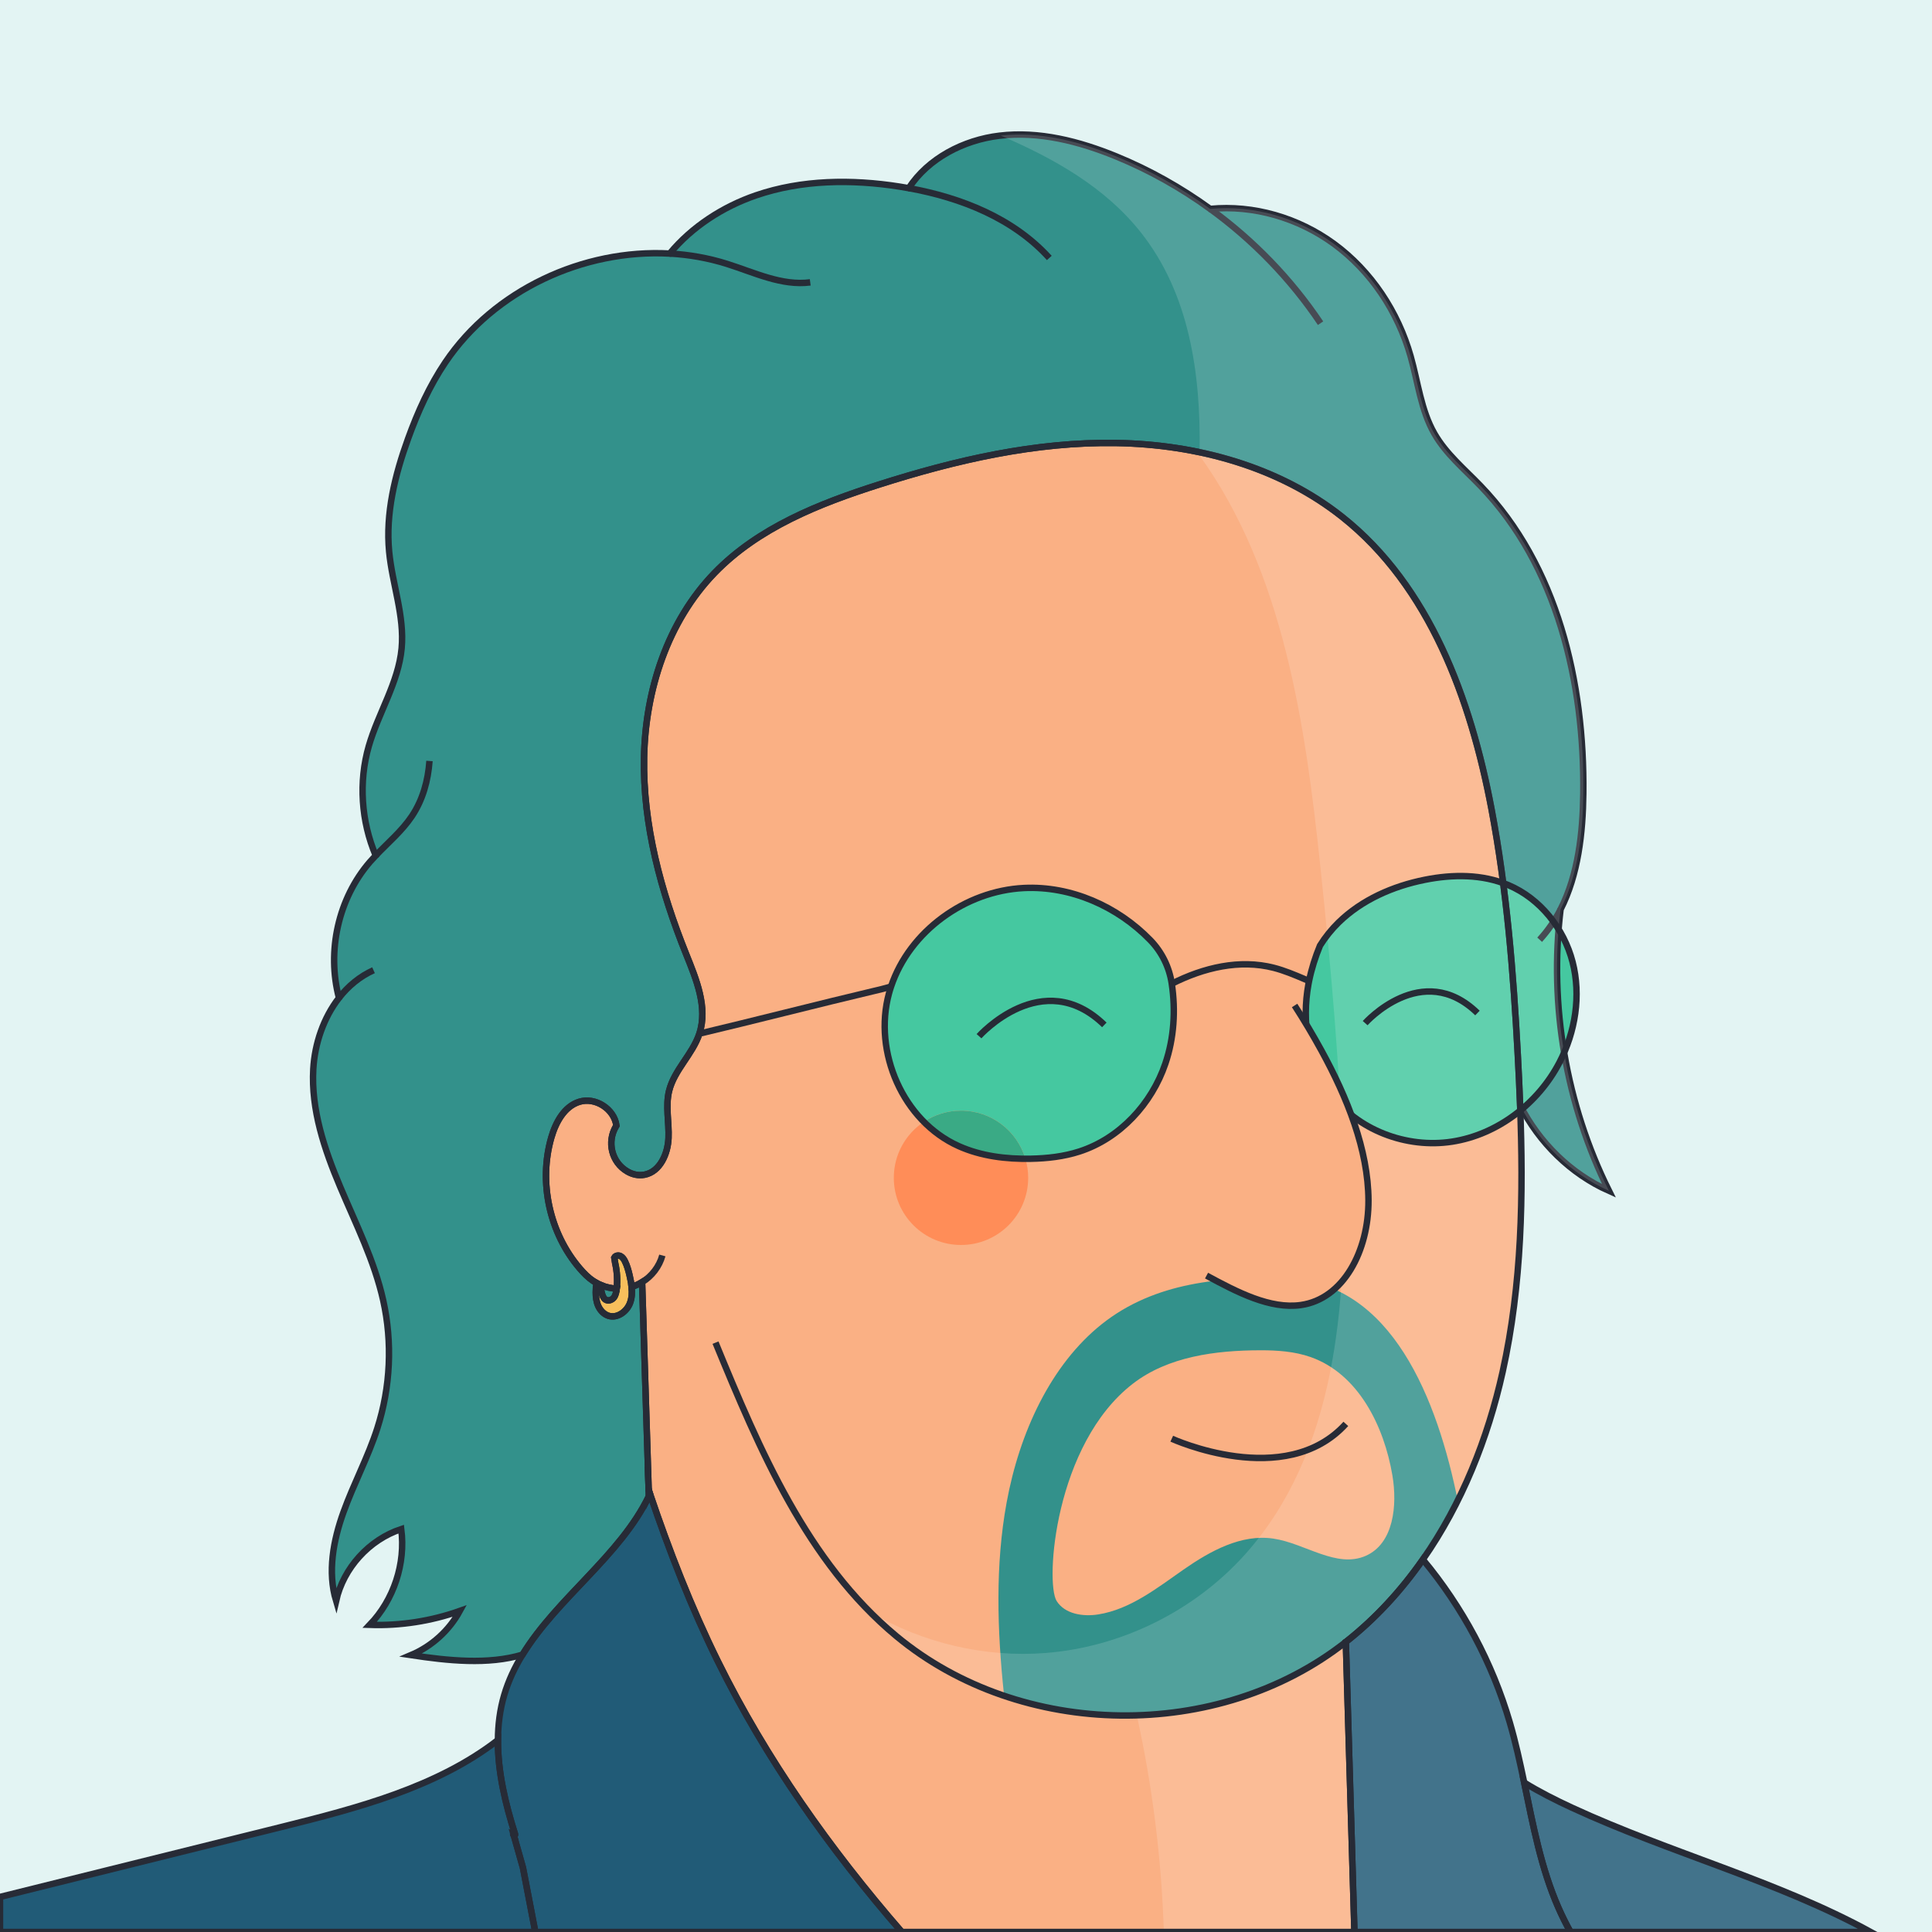 <?xml version="1.0" encoding="utf-8"?>
<!-- Generator: Adobe Illustrator 26.5.0, SVG Export Plug-In . SVG Version: 6.00 Build 0)  -->
<svg version="1.1" id="Capa_1" xmlns="http://www.w3.org/2000/svg" xmlns:xlink="http://www.w3.org/1999/xlink" x="0px" y="0px"
	 viewBox="0 0 600 600" style="enable-background:new 0 0 600 600;" xml:space="preserve">
<style type="text/css">
	.st0{fill:#E3F4F3;}
	.st1{fill:#FAB084;}
	.st2{fill:#33918B;}
	.st3{fill:#215B77;}
	.st4{fill:none;stroke:#272B36;stroke-miterlimit:10;}
	.st5{fill:none;}
	.st6{fill:#45C8A0;}
	.st7{fill:none;stroke:#272B36;stroke-width:2;stroke-miterlimit:10;}
	.st8{fill:#F7BF5C;}
	.st9{fill:#E1F0FF;}
	.st10{fill:#F7F7F7;}
	.st11{fill:#3377B8;}
	.st12{fill:#3AAA85;}
	.st13{fill:#FF8D58;}
	.st14{fill:#272B36;}
	.st15{fill:#0E104F;}
	.st16{opacity:0.15;fill:#FFFFFF;}
	.st17{fill:#FFFFFF;}
	.st18{fill:#FAB084;stroke:#272B36;stroke-width:2;stroke-miterlimit:10;}
</style>
<rect class="st0" width="600" height="600"/>
<path class="st1" d="M466.66,426.03c-4.59,20.69-12.69,41-24.78,58.29c-6.69,9.59-14.61,18.25-23.83,25.53
	c-0.03,0.02-0.06,0.05-0.09,0.07c0.89,30.03,1.78,60.05,2.67,90.08H280.06c-22.36-25.78-42.11-53.6-57.18-84.18
	c-8.26-16.76-15.04-34.2-21.03-51.9c-0.14-0.39-0.28-0.79-0.4-1.19c-0.68-21.51-1.36-43.02-2.04-64.54
	c-0.76,0.46-1.56,0.86-2.39,1.17c-0.29,0.11-0.58,0.21-0.87,0.29c-0.11-1.17-0.34-2.34-0.61-3.49c-0.35-1.51-0.75-3.02-1.44-4.42
	c-0.32-0.66-0.74-1.32-1.4-1.65c-0.66-0.33-1.6-0.17-1.92,0.49l0.28,1.76c0.59,2.57,0.74,5.23,0.46,7.85
	c-1.63-0.06-3.25-0.41-4.76-1.03c-0.52-0.2-1.03-0.44-1.52-0.72c-0.33-0.18-0.66-0.38-0.97-0.59c-1.59-1.06-2.94-2.44-4.18-3.88
	c-9.45-10.98-12.9-26.84-8.86-40.75c1.36-4.69,4.01-9.6,8.68-11.05c4.96-1.55,10.85,2.23,11.52,7.39l-0.14,0.24
	c-2.88,4.85-1.34,11.18,3.53,14.01c1.62,0.94,3.42,1.37,5.34,1.01c4.81-0.92,7.25-6.48,7.45-11.37c0.21-4.89-0.98-9.88,0.17-14.63
	c1.6-6.56,7.32-11.4,9.42-17.81c2.67-8.14-0.95-16.84-4.15-24.79c-7.8-19.41-13.43-40.05-13.03-60.97
	c0.4-20.92,7.31-42.23,21.86-57.28c13.58-14.05,32.47-21.55,51.09-27.48c23.87-7.61,48.66-13.33,73.71-12.91
	c25.05,0.42,50.55,7.38,70.17,22.96c27.15,21.56,39.89,56.55,46.33,90.62c4.77,25.21,6.81,50.86,8.18,76.48
	c0.28,5.19,0.53,10.38,0.72,15.59v0.01C473.14,371.03,472.66,398.95,466.66,426.03z"/>
<path class="st2" d="M499.68,369.83c-11.92-5.3-21.68-14.98-27.6-26.59v-0.01c-0.19-5.21-0.44-10.4-0.72-15.59
	c-1.37-25.62-3.41-51.27-8.18-76.48c-6.44-34.07-19.18-69.06-46.33-90.62c-19.62-15.58-45.12-22.54-70.17-22.96
	c-25.05-0.42-49.84,5.3-73.71,12.91c-18.62,5.93-37.51,13.43-51.09,27.48c-14.55,15.05-21.46,36.36-21.86,57.28
	c-0.4,20.92,5.23,41.56,13.03,60.97c3.2,7.95,6.82,16.65,4.15,24.79c-2.1,6.41-7.82,11.25-9.42,17.81
	c-1.15,4.75,0.04,9.74-0.17,14.63c-0.2,4.89-2.64,10.45-7.45,11.37c-1.92,0.36-3.72-0.07-5.34-1.01c-4.87-2.83-6.41-9.16-3.53-14.01
	l0.14-0.24c-0.67-5.16-6.56-8.94-11.52-7.39c-4.67,1.45-7.32,6.36-8.68,11.05c-4.04,13.91-0.59,29.77,8.86,40.75
	c1.24,1.44,2.59,2.82,4.18,3.88c0.31,0.21,0.64,0.41,0.97,0.59c-0.15,0.96-0.22,1.92-0.22,2.89c0,1.48,0.18,2.98,0.8,4.32
	c0.62,1.34,1.72,2.51,3.12,2.97c2.74,0.88,5.72-1.27,6.72-3.97c0.6-1.59,0.67-3.29,0.49-5c0.29-0.08,0.58-0.18,0.87-0.29
	c0.83-0.31,1.63-0.71,2.39-1.17c0.68,21.52,1.36,43.03,2.04,64.54c0.02,0.64,0.04,1.29,0.06,1.93v0.01
	c-8.9,18.46-28.45,31.59-39.23,49.19c-10.64,3.22-23.28,1.87-34.65,0.15c6.4-2.7,11.85-7.62,15.17-13.72
	c-8.94,3.17-18.49,4.65-27.97,4.32c7.48-7.79,11.18-19.04,9.78-29.74c-9.97,3.29-17.93,12.06-20.24,22.29
	c-2.69-8.97-0.88-18.72,2.29-27.53c3.17-8.82,7.66-17.14,10.52-26.06c4.1-12.78,4.74-26.65,1.82-39.75
	c-2.74-12.3-8.48-23.68-13.37-35.29c-4.9-11.61-9.05-23.95-8.34-36.53c0.45-7.89,3.18-15.92,7.98-22.09
	c-3.83-14.5-0.23-30.87,9.61-42.24c0.58-0.67,1.18-1.32,1.8-1.97c-4.51-10.65-5.36-22.88-2.15-34c2.97-10.29,9.2-19.69,10.2-30.35
	c0.94-10.08-2.92-19.95-3.88-30.02c-1.14-11.89,1.8-23.81,5.86-35.04c3-8.31,6.66-16.44,11.6-23.77
	c15.12-22.42,42.82-35.24,69.67-33.78c6.92-8.34,16.5-14.54,26.81-18.08c14.23-4.87,29.73-5.04,44.59-2.71
	c0.94,0.15,1.89,0.31,2.83,0.48c6.06-9.28,17.06-14.96,28.18-16.29c12.32-1.48,24.77,1.73,36.26,6.43
	c10.33,4.23,20.14,9.74,29.18,16.3c13.51-1.31,27.41,2.8,38.38,10.81c11.62,8.48,19.96,21.15,23.88,34.99
	c2.29,8.07,3.2,16.7,7.37,23.99c3.6,6.28,9.3,11.01,14.32,16.22c23.9,24.81,32.34,61.09,31.93,95.54
	c-0.14,12.28-1.58,25.25-7.06,35.99C481.07,312.18,486.32,342.99,499.68,369.83z"/>
<path class="st3" d="M166.25,600H0v-10.89c29.15-7.24,58.29-14.48,87.43-21.73c23.58-5.86,48.24-12.3,67.21-26.99
	c-0.07,9.84,2.31,19.83,5.33,29.29c0.08,0.27-0.24,0.27-0.44,0.17l-0.09-0.32c-0.14,0.13-0.06,0.25,0.09,0.32l2.88,10.19
	C163.69,586.69,164.97,593.35,166.25,600z"/>
<path class="st3" d="M280.06,600H166.25c-1.28-6.65-2.56-13.31-3.84-19.96l-2.88-10.19c0.2,0.1,0.52,0.1,0.44-0.17
	c-3.02-9.46-5.4-19.45-5.33-29.29c0.02-4.72,0.6-9.4,1.94-13.96c1.32-4.49,3.29-8.64,5.7-12.57c10.78-17.6,30.33-30.73,39.23-49.19
	v-0.01c0.12-0.24,0.24-0.49,0.34-0.74c5.99,17.7,12.77,35.14,21.03,51.9C237.95,546.4,257.7,574.22,280.06,600z"/>
<path class="st3" d="M487.72,600h-67.09c-0.89-30.03-1.78-60.05-2.67-90.08c0.03-0.02,0.06-0.05,0.09-0.07
	c9.22-7.28,17.14-15.94,23.83-25.53c12.31,14.8,21.59,32.12,27,50.61c1.79,6.13,3.16,12.38,4.47,18.66v0.01
	c2.76,13.24,5.22,26.54,10.64,38.88C485.12,595.05,486.37,597.56,487.72,600z"/>
<path class="st3" d="M580.98,600h-93.26c-1.35-2.44-2.6-4.95-3.73-7.52c-5.42-12.34-7.88-25.64-10.64-38.88
	c4.76,2.93,9.8,5.47,14.87,7.81C518.58,575.44,551.89,584.11,580.98,600z"/>
<path class="st5" d="M199.41,398.19c3.03-1.86,5.35-4.87,6.29-8.3"/>
<path class="st5" d="M222.21,416.97c13.71,33.36,28.42,68.11,56.16,91.15c38.71,32.16,100.06,32.94,139.59,1.8"/>
<path class="st5" d="M116,301.31c-4.28,1.93-7.87,4.94-10.73,8.6"/>
<path class="st5" d="M133.38,236.33c-0.43,6.09-2.08,12.06-5.45,17.11c-3.09,4.62-7.41,8.23-11.25,12.26"/>
<path class="st5" d="M207.98,78.74c6.04,0.34,12.03,1.39,17.82,3.22c8.5,2.68,17,6.88,25.83,5.73"/>
<path class="st5" d="M282.21,58.43c16.36,2.96,32.55,9.41,43.66,21.68"/>
<path class="st5" d="M375.83,64.87c13.38,9.72,25.07,21.77,34.28,35.5"/>
<path class="st5" d="M484.65,282.41c-1.73,3.4-3.87,6.57-6.5,9.43"/>
<path class="st6" d="M361.91,330.32c-4.24,12.49-14.13,23.23-26.68,27.29c-4.86,1.57-9.99,2.15-15.09,2.25
	c-0.56,0.01-1.12,0.02-1.69,0.02c-2.53-8.65-10.53-14.96-20-14.96c-4.27,0-8.23,1.28-11.53,3.47
	c-10.09-10.14-14.64-25.96-10.83-39.92c0.19-0.7,0.4-1.4,0.63-2.09c5.75-17.19,23.08-29.71,41.25-30.59
	c14.6-0.71,29.05,5.68,39.24,16.17c3.58,3.67,5.91,8.4,6.68,13.47c0,0.03,0,0.05,0.01,0.08
	C365.14,313.82,364.61,322.37,361.91,330.32z"/>
<path class="st6" d="M484.28,330c-6.63,12.69-19.18,22.36-33.33,24.55c-14.15,2.19-29.49-3.6-37.9-15.18
	c-6.92-9.53-8.83-22.13-6.7-33.72c0.06-0.33,0.13-0.66,0.19-0.99c0.77-3.77,1.93-7.45,3.4-11c1.62-2.6,3.56-5.01,5.74-7.15
	c7.24-7.08,16.91-11.31,26.84-13.29c8.62-1.72,17.83-1.78,25.93,1.66c9.89,4.19,17.25,13.48,19.93,23.88
	C491.05,309.16,489.26,320.48,484.28,330z"/>
<path class="st7" d="M276.72,306.38L276.72,306.38c-1.9,0.58-3.84,1.04-5.77,1.49c-14.77,3.47-38.99,9.67-53.76,13.14"/>
<path class="st5" d="M159.44,569.53l0.09,0.32C159.38,569.78,159.3,569.66,159.44,569.53z"/>
<path class="st2" d="M191.52,400.19c-0.01,0.05-0.01,0.11-0.02,0.16c-0.11,0.93-0.29,1.91-0.88,2.65c-0.59,0.73-1.7,1.13-2.51,0.65
	c-0.42-0.25-0.69-0.69-0.89-1.13c-0.47-1.05-0.63-2.23-0.46-3.36C188.27,399.78,189.89,400.13,191.52,400.19z"/>
<path class="st8" d="M195.66,404.65c-1,2.7-3.98,4.85-6.72,3.97c-1.4-0.46-2.5-1.63-3.12-2.97c-0.62-1.34-0.8-2.84-0.8-4.32
	c0-0.97,0.07-1.93,0.22-2.89c0.49,0.28,1,0.52,1.52,0.72c-0.17,1.13-0.01,2.31,0.46,3.36c0.2,0.44,0.47,0.88,0.89,1.13
	c0.81,0.48,1.92,0.08,2.51-0.65c0.59-0.74,0.77-1.72,0.88-2.65c0.01-0.05,0.01-0.11,0.02-0.16c0.28-2.62,0.13-5.28-0.46-7.85
	l-0.28-1.76c0.32-0.66,1.26-0.82,1.92-0.49c0.66,0.33,1.08,0.99,1.4,1.65c0.69,1.4,1.09,2.91,1.44,4.42
	c0.27,1.15,0.5,2.32,0.61,3.49C196.33,401.36,196.26,403.06,195.66,404.65z"/>
<path class="st5" d="M201.85,463.92c-0.1,0.25-0.22,0.5-0.34,0.74c-0.02-0.64-0.04-1.29-0.06-1.93
	C201.57,463.13,201.71,463.53,201.85,463.92z"/>
<path class="st12" d="M318.45,359.88c-7.1-0.02-14.26-1.05-20.73-3.95c-4.07-1.83-7.7-4.41-10.8-7.54c3.3-2.19,7.26-3.47,11.53-3.47
	C307.92,344.92,315.92,351.23,318.45,359.88z"/>
<path class="st13" d="M319.31,365.78c0,11.52-9.34,20.86-20.86,20.86c-11.53,0-20.87-9.34-20.87-20.86c0-7.26,3.71-13.65,9.34-17.39
	c3.1,3.13,6.73,5.71,10.8,7.54c6.47,2.9,13.63,3.93,20.73,3.95C319.02,361.75,319.31,363.73,319.31,365.78z"/>
<path class="st7" d="M499.68,369.83c-11.92-5.3-21.68-14.98-27.6-26.59v-0.01c-0.19-5.21-0.44-10.4-0.72-15.59
	c-1.37-25.62-3.41-51.27-8.18-76.48c-6.44-34.07-19.18-69.06-46.33-90.62c-19.62-15.58-45.12-22.54-70.17-22.96
	c-25.05-0.42-49.84,5.3-73.71,12.91c-18.62,5.93-37.51,13.43-51.09,27.48c-14.55,15.05-21.46,36.36-21.86,57.28
	c-0.4,20.92,5.23,41.56,13.03,60.97c3.2,7.95,6.82,16.65,4.15,24.79c-2.1,6.41-7.82,11.25-9.42,17.81
	c-1.15,4.75,0.04,9.74-0.17,14.63c-0.2,4.89-2.64,10.45-7.45,11.37c-1.92,0.36-3.72-0.07-5.34-1.01c-4.87-2.83-6.41-9.16-3.53-14.01
	l0.14-0.24c-0.67-5.16-6.56-8.94-11.52-7.39c-4.67,1.45-7.32,6.36-8.68,11.05c-4.04,13.91-0.59,29.77,8.86,40.75
	c1.24,1.44,2.59,2.82,4.18,3.88c0.31,0.21,0.64,0.41,0.97,0.59c-0.15,0.96-0.22,1.92-0.22,2.89c0,1.48,0.18,2.98,0.8,4.32
	c0.62,1.34,1.72,2.51,3.12,2.97c2.74,0.88,5.72-1.27,6.72-3.97c0.6-1.59,0.67-3.29,0.49-5c0.29-0.08,0.58-0.18,0.87-0.29
	c0.83-0.31,1.63-0.71,2.39-1.17c0.68,21.52,1.36,43.03,2.04,64.54c0.02,0.64,0.04,1.29,0.06,1.93v0.01
	c-8.9,18.46-28.45,31.59-39.23,49.19c-10.64,3.22-23.28,1.87-34.65,0.15c6.4-2.7,11.85-7.62,15.17-13.72
	c-8.94,3.17-18.49,4.65-27.97,4.32c7.48-7.79,11.18-19.04,9.78-29.74c-9.97,3.29-17.93,12.06-20.24,22.29
	c-2.69-8.97-0.88-18.72,2.29-27.53c3.17-8.82,7.66-17.14,10.52-26.06c4.1-12.78,4.74-26.65,1.82-39.75
	c-2.74-12.3-8.48-23.68-13.37-35.29c-4.9-11.61-9.05-23.95-8.34-36.53c0.45-7.89,3.18-15.92,7.98-22.09
	c-3.83-14.5-0.23-30.87,9.61-42.24c0.58-0.67,1.18-1.32,1.8-1.97c-4.51-10.65-5.36-22.88-2.15-34c2.97-10.29,9.2-19.69,10.2-30.35
	c0.94-10.08-2.92-19.95-3.88-30.02c-1.14-11.89,1.8-23.81,5.86-35.04c3-8.31,6.66-16.44,11.6-23.77
	c15.12-22.42,42.82-35.24,69.67-33.78c6.92-8.34,16.5-14.54,26.81-18.08c14.23-4.87,29.73-5.04,44.59-2.71
	c0.94,0.15,1.89,0.31,2.83,0.48c6.06-9.28,17.06-14.96,28.18-16.29c12.32-1.48,24.77,1.73,36.26,6.43
	c10.33,4.23,20.14,9.74,29.18,16.3c13.51-1.31,27.41,2.8,38.38,10.81c11.62,8.48,19.96,21.15,23.88,34.99
	c2.29,8.07,3.2,16.7,7.37,23.99c3.6,6.28,9.3,11.01,14.32,16.22c23.9,24.81,32.34,61.09,31.93,95.54
	c-0.14,12.28-1.58,25.25-7.06,35.99C481.07,312.18,486.32,342.99,499.68,369.83z"/>
<path class="st7" d="M166.25,600H0v-10.89c29.15-7.24,58.29-14.48,87.43-21.73c23.58-5.86,48.24-12.3,67.21-26.99
	c-0.07,9.84,2.31,19.83,5.33,29.29c0.08,0.27-0.24,0.27-0.44,0.17l-0.09-0.32c-0.14,0.13-0.06,0.25,0.09,0.32l2.88,10.19
	C163.69,586.69,164.97,593.35,166.25,600z"/>
<path class="st7" d="M280.06,600H166.25c-1.28-6.65-2.56-13.31-3.84-19.96l-2.88-10.19c0.2,0.1,0.52,0.1,0.44-0.17
	c-3.02-9.46-5.4-19.45-5.33-29.29c0.02-4.72,0.6-9.4,1.94-13.96c1.32-4.49,3.29-8.64,5.7-12.57c10.78-17.6,30.33-30.73,39.23-49.19
	v-0.01c0.12-0.24,0.24-0.49,0.34-0.74c5.99,17.7,12.77,35.14,21.03,51.9C237.95,546.4,257.7,574.22,280.06,600z"/>
<path class="st7" d="M199.41,398.19c3.03-1.86,5.35-4.87,6.29-8.3"/>
<path class="st7" d="M116,301.31c-4.28,1.93-7.87,4.94-10.73,8.6"/>
<path class="st7" d="M133.38,236.33c-0.43,6.09-2.08,12.06-5.45,17.11c-3.09,4.62-7.41,8.23-11.25,12.26"/>
<path class="st7" d="M207.98,78.74c6.04,0.34,12.03,1.39,17.82,3.22c8.5,2.68,17,6.88,25.83,5.73"/>
<path class="st7" d="M282.21,58.43c16.36,2.96,32.55,9.41,43.66,21.68"/>
<path class="st7" d="M375.83,64.87c13.38,9.72,25.07,21.77,34.28,35.5"/>
<path class="st7" d="M484.65,282.41c-1.73,3.4-3.87,6.57-6.5,9.43"/>
<path class="st7" d="M159.44,569.53l0.09,0.32C159.38,569.78,159.3,569.66,159.44,569.53z"/>
<path class="st7" d="M191.52,400.19c-0.01,0.05-0.01,0.11-0.02,0.16c-0.11,0.93-0.29,1.91-0.88,2.65c-0.59,0.73-1.7,1.13-2.51,0.65
	c-0.42-0.25-0.69-0.69-0.89-1.13c-0.47-1.05-0.63-2.23-0.46-3.36C188.27,399.78,189.89,400.13,191.52,400.19z"/>
<path class="st7" d="M195.66,404.65c-1,2.7-3.98,4.85-6.72,3.97c-1.4-0.46-2.5-1.63-3.12-2.97c-0.62-1.34-0.8-2.84-0.8-4.32
	c0-0.97,0.07-1.93,0.22-2.89c0.49,0.28,1,0.52,1.52,0.72c-0.17,1.13-0.01,2.31,0.46,3.36c0.2,0.44,0.47,0.88,0.89,1.13
	c0.81,0.48,1.92,0.08,2.51-0.65c0.59-0.74,0.77-1.72,0.88-2.65c0.01-0.05,0.01-0.11,0.02-0.16c0.28-2.62,0.13-5.28-0.46-7.85
	l-0.28-1.76c0.32-0.66,1.26-0.82,1.92-0.49c0.66,0.33,1.08,0.99,1.4,1.65c0.69,1.4,1.09,2.91,1.44,4.42
	c0.27,1.15,0.5,2.32,0.61,3.49C196.33,401.36,196.26,403.06,195.66,404.65z"/>
<path class="st7" d="M201.85,463.92c-0.1,0.25-0.22,0.5-0.34,0.74c-0.02-0.64-0.04-1.29-0.06-1.93
	C201.57,463.13,201.71,463.53,201.85,463.92z"/>
<g>
	<path class="st2" d="M399.6,397.08c-19.95-0.69-40.97,1.03-57.43,14.14c-15.8,12.59-25.58,33.64-29.56,55.44
		c-3.56,19.45-2.92,39.58-0.84,59.36c35.4,12.25,77.22,6.82,106.82-16.49c0.03-0.02,0.06-0.05,0.09-0.07
		c9.22-7.28,17.14-15.94,23.83-25.53c3.84-5.49,7.28-11.29,10.33-17.31C446.44,434.48,432.17,398.21,399.6,397.08z M424.18,483.16
		c-9.12,4.04-18.88-3.9-28.76-5.34c-9.96-1.46-19.59,3.87-27.85,9.62c-8.26,5.76-16.54,12.34-26.48,13.93
		c-4.75,0.76-10.4-0.1-12.95-4.18c-3.56-5.71-0.64-48.7,23.68-67.47c10.94-8.45,25.7-10.35,39.53-10.38
		c5.3-0.01,10.69,0.35,15.69,2.11c14.76,5.2,22.8,21.37,25.39,36.8C433.99,467.56,432.81,479.33,424.18,483.16z"/>
</g>
<path class="st16" d="M580.98,600H361.44c-0.7-22.62-3.51-45.19-8.4-67.29c-26.83,0.82-53.98-7.4-74.67-24.59
	c-2.83-2.35-5.53-4.83-8.09-7.41c16.32,9.56,35.59,14.12,54.46,12.64c23.53-1.85,46.2-13.06,61.95-30.64
	c28.15-31.43,31.67-77.44,30.4-119.62c-0.94-31.18-3.71-62.27-6.97-93.3c-4.7-44.84-11.54-92.18-37.59-128.33
	c0.01-0.34,0.02-0.68,0.02-1.02c0.4-24.68-3.25-49.29-18.24-68.25c-11.09-14.03-26.9-22.95-43.52-30.09
	c12.19-1.37,24.49,1.82,35.86,6.47c10.33,4.23,20.14,9.74,29.18,16.3c13.51-1.31,27.41,2.8,38.38,10.81
	c11.62,8.48,19.96,21.15,23.88,34.99c2.29,8.07,3.2,16.7,7.37,23.99c3.6,6.28,9.3,11.01,14.32,16.22
	c23.9,24.81,32.34,61.09,31.93,95.54c-0.14,12.28-1.58,25.25-7.06,35.99c-3.58,29.77,1.67,60.58,15.03,87.42
	c-11.92-5.3-21.68-14.98-27.6-26.59c1.06,27.79,0.58,55.71-5.42,82.79c-4.59,20.69-12.69,41-24.78,58.29
	c12.31,14.8,21.59,32.12,27,50.61c1.79,6.13,3.16,12.38,4.47,18.66v0.01c4.76,2.93,9.8,5.47,14.87,7.81
	C518.58,575.44,551.89,584.11,580.98,600z"/>
<path class="st7" d="M222.21,416.97c13.71,33.36,28.42,68.11,56.16,91.15c38.71,32.16,100.06,32.94,139.59,1.8"/>
<path class="st7" d="M466.66,426.03c-4.59,20.69-12.69,41-24.78,58.29c-6.69,9.59-14.61,18.25-23.83,25.53
	c-0.03,0.02-0.06,0.05-0.09,0.07c0.89,30.03,1.78,60.05,2.67,90.08H280.06c-22.36-25.78-42.11-53.6-57.18-84.18
	c-8.26-16.76-15.04-34.2-21.03-51.9c-0.14-0.39-0.28-0.79-0.4-1.19c-0.68-21.51-1.36-43.02-2.04-64.54
	c-0.76,0.46-1.56,0.86-2.39,1.17c-0.29,0.11-0.58,0.21-0.87,0.29c-0.11-1.17-0.34-2.34-0.61-3.49c-0.35-1.51-0.75-3.02-1.44-4.42
	c-0.32-0.66-0.74-1.32-1.4-1.65c-0.66-0.33-1.6-0.17-1.92,0.49l0.28,1.76c0.59,2.57,0.74,5.23,0.46,7.85
	c-1.63-0.06-3.25-0.41-4.76-1.03c-0.52-0.2-1.03-0.44-1.52-0.72c-0.33-0.18-0.66-0.38-0.97-0.59c-1.59-1.06-2.94-2.44-4.18-3.88
	c-9.45-10.98-12.9-26.84-8.86-40.75c1.36-4.69,4.01-9.6,8.68-11.05c4.96-1.55,10.85,2.23,11.52,7.39l-0.14,0.24
	c-2.88,4.85-1.34,11.18,3.53,14.01c1.62,0.94,3.42,1.37,5.34,1.01c4.81-0.92,7.25-6.48,7.45-11.37c0.21-4.89-0.98-9.88,0.17-14.63
	c1.6-6.56,7.32-11.4,9.42-17.81c2.67-8.14-0.95-16.84-4.15-24.79c-7.8-19.41-13.43-40.05-13.03-60.97
	c0.4-20.92,7.31-42.23,21.86-57.28c13.58-14.05,32.47-21.55,51.09-27.48c23.87-7.61,48.66-13.33,73.71-12.91
	c25.05,0.42,50.55,7.38,70.17,22.96c27.15,21.56,39.89,56.55,46.33,90.62c4.77,25.21,6.81,50.86,8.18,76.48
	c0.28,5.19,0.53,10.38,0.72,15.59v0.01C473.14,371.03,472.66,398.95,466.66,426.03z"/>
<path class="st7" d="M484.28,330c-6.63,12.69-19.18,22.36-33.33,24.55c-14.15,2.19-29.49-3.6-37.9-15.18
	c-6.92-9.53-8.83-22.13-6.7-33.72c0.06-0.33,0.13-0.66,0.19-0.99c0.77-3.77,1.93-7.45,3.4-11c1.62-2.6,3.56-5.01,5.74-7.15
	c7.24-7.08,16.91-11.31,26.84-13.29c8.62-1.72,17.83-1.78,25.93,1.66c9.89,4.19,17.25,13.48,19.93,23.88
	C491.05,309.16,489.26,320.48,484.28,330z"/>
<path class="st7" d="M363.9,446.8c0,0,35.22,16.16,54.06-4.6"/>
<path class="st18" d="M402.05,312.26c2.94,4.56,5.73,9.24,8.35,14.02c7.96,14.54,14.51,30.73,14.59,46.48
	c0.08,15.76-7.82,30.66-20.99,32.53c-9.51,1.35-19.74-3.97-29.3-9.14"/>
<path class="st7" d="M363.9,305.51c9.91-5.02,21.07-7.67,31.68-4.95c3.27,0.84,6.4,2.16,9.51,3.48c0.49,0.21,0.97,0.41,1.46,0.62"/>
<path class="st7" d="M304.04,321.8c0,0,19.72-22.14,38.92-3.51"/>
<path class="st7" d="M423.96,317.74c0,0,17.68-19.84,34.88-3.14"/>
<path class="st7" d="M361.91,330.32c-4.24,12.49-14.13,23.23-26.69,27.29c-4.85,1.57-9.98,2.15-15.08,2.25
	c-7.65,0.15-15.44-0.8-22.42-3.93c-17.27-7.74-26.62-29.2-21.63-47.46c0.19-0.71,0.41-1.4,0.64-2.1
	c5.74-17.19,23.07-29.7,41.25-30.59c14.59-0.71,29.04,5.68,39.24,16.17c3.58,3.68,5.91,8.4,6.67,13.47c0,0.03,0.01,0.05,0.01,0.08
	C365.14,313.82,364.61,322.37,361.91,330.32z"/>
<path class="st7" d="M487.72,600h-67.09c-0.89-30.03-1.78-60.05-2.67-90.08c0.03-0.02,0.06-0.05,0.09-0.07
	c9.22-7.28,17.14-15.94,23.83-25.53c12.31,14.8,21.59,32.12,27,50.61c1.79,6.13,3.16,12.38,4.47,18.66v0.01
	c2.76,13.24,5.22,26.54,10.64,38.88C485.12,595.05,486.37,597.56,487.72,600z"/>
<path class="st7" d="M580.98,600h-93.26c-1.35-2.44-2.6-4.95-3.73-7.52c-5.42-12.34-7.88-25.64-10.64-38.88
	c4.76,2.93,9.8,5.47,14.87,7.81C518.58,575.44,551.89,584.11,580.98,600z"/>
</svg>
